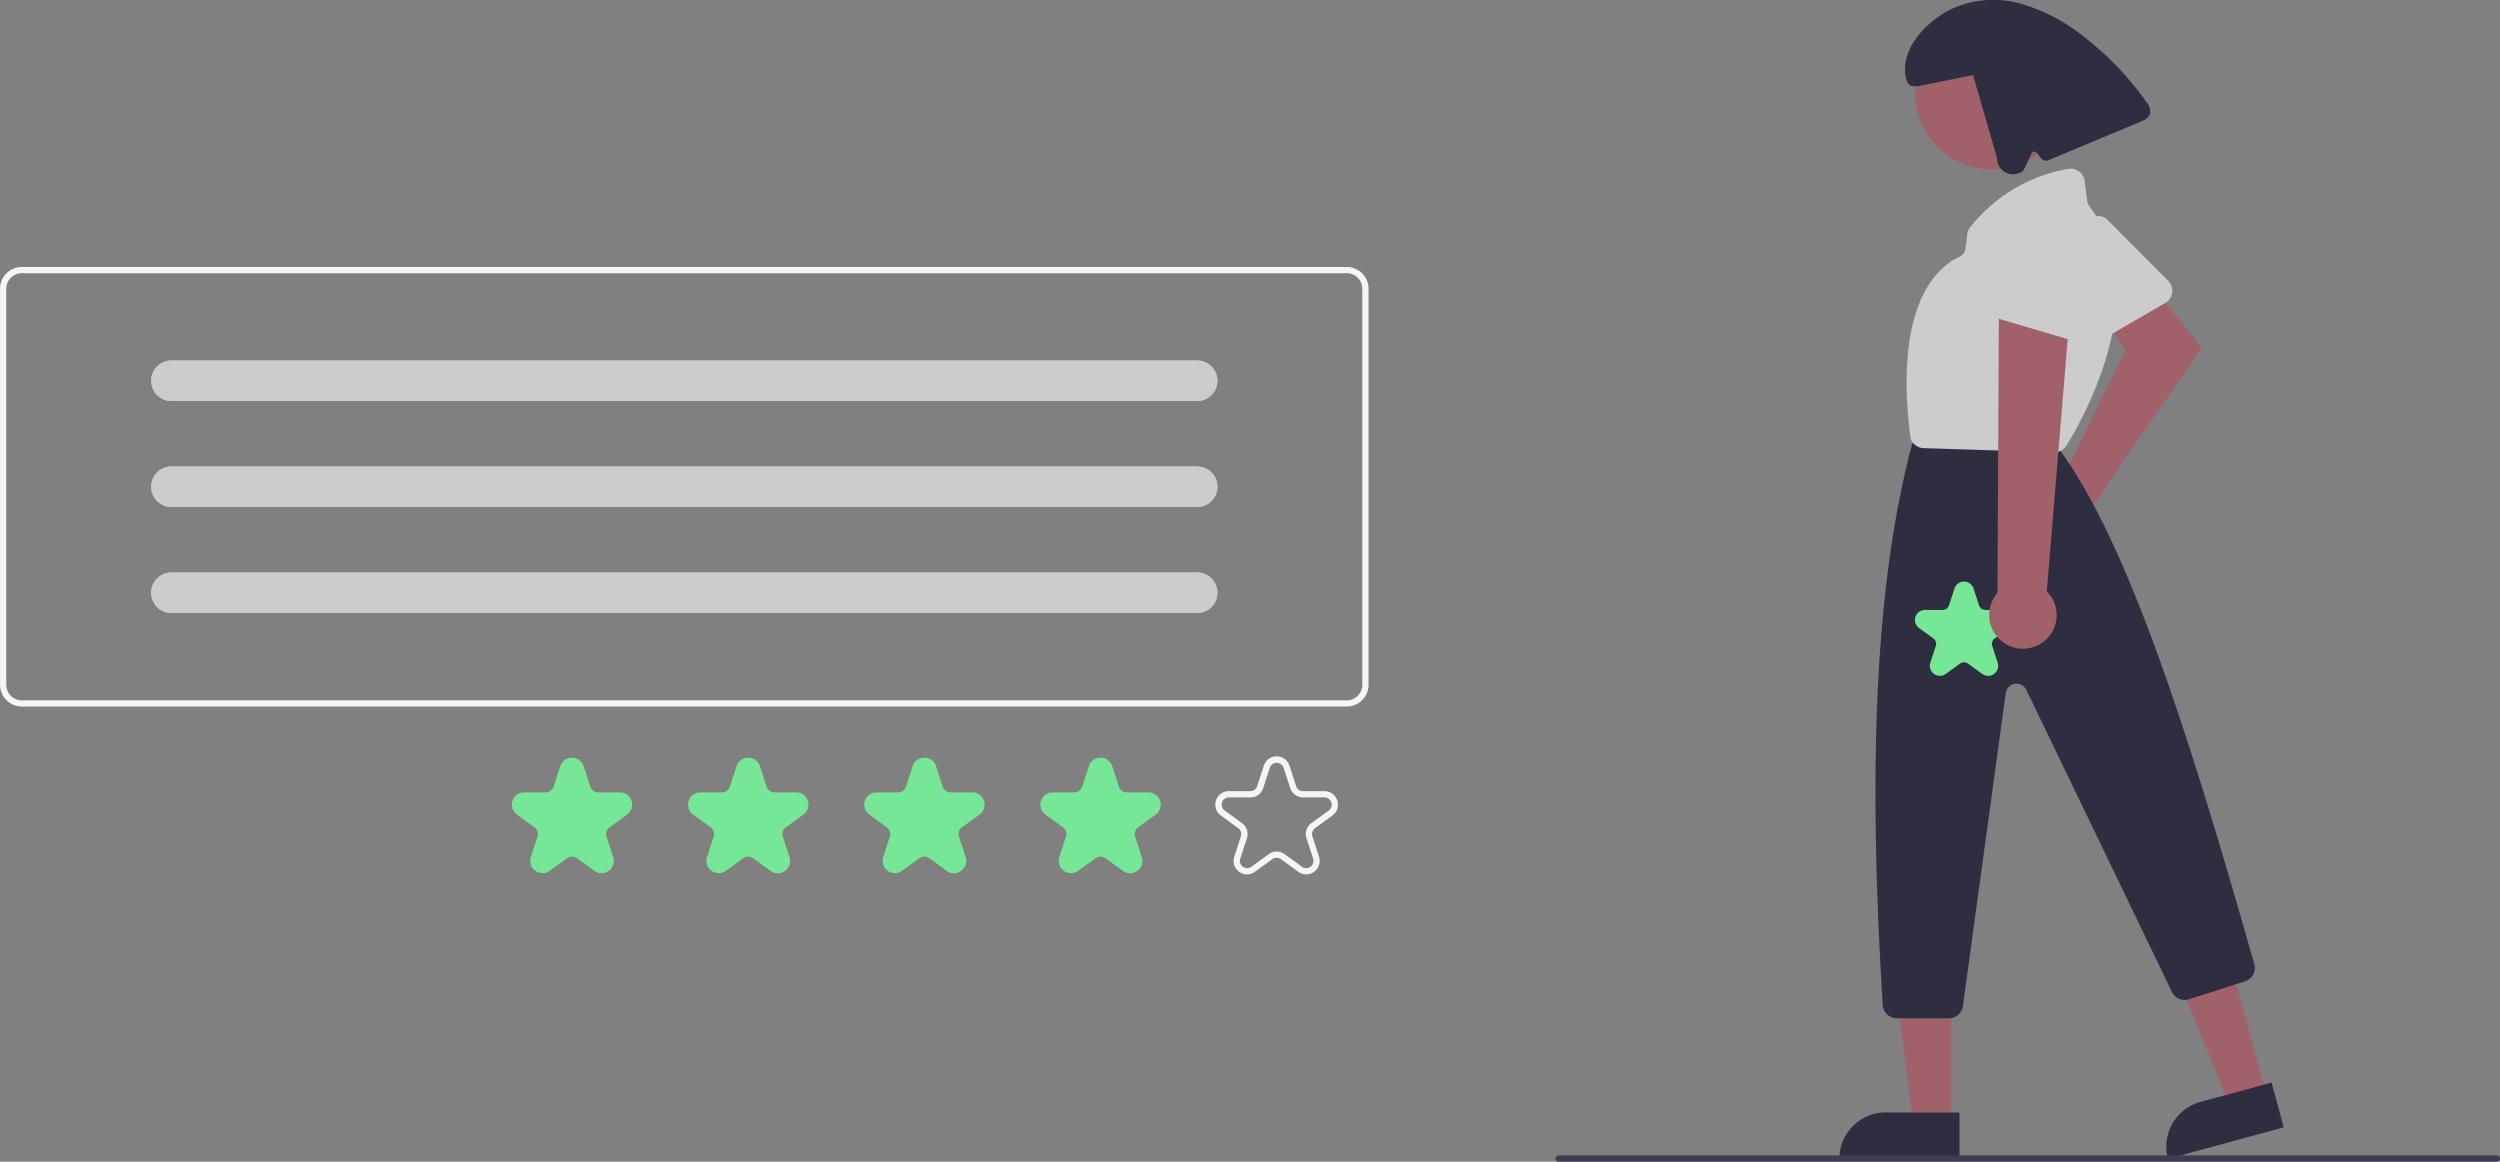 <svg xmlns="http://www.w3.org/2000/svg" width="146" height="67.841" viewBox="0 0 146 67.841">
  <rect x="0" y="0" width="146" height="67.841" fill="#808080" stroke="none"/>
  <g id="Group_19" data-name="Group 19" transform="translate(3313 -4042.357)">
    <path id="Path_203" data-name="Path 203" d="M851.2,448.256a1.918,1.918,0,0,1,.3-.063l3.987-8.1-1.217-1.825,2.514-2.2,3.16,3.867L853.5,449.3a1.911,1.911,0,1,1-2.3-1.048Z" transform="translate(-4044.358 3622.71)" fill="#a0616a"/>
    <path id="Path_204" data-name="Path 204" d="M861.053,420.074a.822.822,0,0,1-.185.146l-4.079,2.365a.819.819,0,0,1-1.151-.358l-1.984-4.191a.815.815,0,0,1,.28-1.028l2.529-1.72a.82.82,0,0,1,1.041.1l3.534,3.547A.82.82,0,0,1,861.053,420.074Z" transform="translate(-4047.409 3639.826)" fill="#ccc"/>
    <path id="Path_205" data-name="Path 205" d="M702.656,478.367l-2.154.586-3.285-8.028,3.179-.865Z" transform="translate(-3883.285 3627.952)" fill="#a0616a"/>
    <path id="Path_206" data-name="Path 206" d="M2.71,0h4.3V2.71H0A2.71,2.71,0,0,1,2.71,0Z" transform="translate(-3187.104 4107.419) rotate(-15.221)" fill="#2f2e41"/>
    <path id="Path_207" data-name="Path 207" d="M611.163,486.036h-2.232l-1.062-8.609h3.294Z" transform="translate(-3810.203 3621.926)" fill="#a0616a"/>
    <path id="Path_208" data-name="Path 208" d="M592.768,521.212h4.3v2.71h-7.015A2.71,2.71,0,0,1,592.768,521.212Z" transform="translate(-3795.634 3586.112)" fill="#2f2e41"/>
    <circle id="Ellipse_102" data-name="Ellipse 102" cx="4.471" cy="4.471" r="4.471" transform="translate(-3201.16 4043.312)" fill="#a0616a"/>
    <path id="Path_209" data-name="Path 209" d="M804.932,517.909h-3.05a.822.822,0,0,1-.818-.769c-.909-14.448-.377-24.812,1.673-32.616a.852.852,0,0,1,.033-.1l.163-.408a.815.815,0,0,1,.761-.515h6.272a.818.818,0,0,1,.622.286l.852.994c.017.019.032.039.047.06,3.842,5.357,7.284,15.831,11.272,29.908a.817.817,0,0,1-.539,1l-3.278,1.049a.824.824,0,0,1-.988-.424l-8.506-17.643a.637.637,0,0,0-1.205.19l-2.5,18.276A.822.822,0,0,1,804.932,517.909Z" transform="translate(-4004.109 3583.916)" fill="#2f2e41"/>
    <path id="Path_210" data-name="Path 210" d="M819.273,416.536h-.026l-7.619-.241a.816.816,0,0,1-.788-.72c-.966-7.818,1.683-9.912,2.867-10.45a.63.63,0,0,0,.366-.5l.1-.819a.816.816,0,0,1,.162-.4,9.363,9.363,0,0,1,5.735-3.419.818.818,0,0,1,.956.7l.153,1.177a.649.649,0,0,0,.13.308c3.87,5.06-.441,12.53-1.345,13.977h0A.821.821,0,0,1,819.273,416.536Z" transform="translate(-4012.286 3652.233)" fill="#ccc"/>
    <path id="Path_211" data-name="Path 211" d="M824.189,351.787a17.8,17.8,0,0,0-3.551-3.718,10.547,10.547,0,0,0-3.77-1.995,5.847,5.847,0,0,0-4.181.373c-1.264.672-2.572,2.007-2.58,3.439,0,.46.115,1.082.568,1l.131.017,3.278-.662,1.4,4.846a.936.936,0,0,0,1.517.746c.051-.021.486-1,.486-1a.182.182,0,0,1,.314-.053l.258.323a.364.364,0,0,0,.425.108l5.346-2.232c.246-.1.522-.237.593-.494A.881.881,0,0,0,824.189,351.787Z" transform="translate(-4011.856 3696.5)" fill="#2f2e41"/>
    <path id="Path_212" data-name="Path 212" d="M752.957,716.864h-54.8a.182.182,0,0,1,0-.364h54.8a.182.182,0,0,1,0,.364Z" transform="translate(-3920.139 3393.334)" fill="#3f3d56"/>
    <path id="Path_213" data-name="Path 213" d="M817.586,537.909a.584.584,0,0,1-.344-.114l-.829-.6a.4.4,0,0,0-.474,0l-.829.6a.585.585,0,0,1-.9-.654l.317-.974a.4.4,0,0,0-.147-.451l-.829-.6a.585.585,0,0,1,.344-1.058h1.024a.4.4,0,0,0,.383-.278l.317-.974a.585.585,0,0,1,1.113,0l.317.974a.4.4,0,0,0,.383.278h1.024a.585.585,0,0,1,.344,1.058l-.829.6a.4.4,0,0,0-.146.451l.317.974a.576.576,0,0,1-.213.654A.583.583,0,0,1,817.586,537.909Z" transform="translate(-4014.477 3543.919)" fill="#76e797"/>
    <path id="Path_214" data-name="Path 214" d="M840.235,461.76a1.956,1.956,0,0,0,.256-2.988l1.415-17.09-4.214.58-.08,16.6a1.966,1.966,0,0,0,2.622,2.894Z" transform="translate(-4033.958 3618.12)" fill="#a0616a"/>
    <path id="Path_215" data-name="Path 215" d="M840.869,422.426a.821.821,0,0,1-.233-.034l-4.523-1.33a.819.819,0,0,1-.533-1.082l1.674-4.325a.815.815,0,0,1,.938-.5l2.988.65a.82.82,0,0,1,.645.823l-.139,5.005A.82.82,0,0,1,840.869,422.426Z" transform="translate(-4032.646 3639.837)" fill="#ccc"/>
    <path id="Path_216" data-name="Path 216" d="M277.672,457.17H200.3a1.276,1.276,0,0,1-1.274-1.274V432.774A1.276,1.276,0,0,1,200.3,431.5h77.374a1.276,1.276,0,0,1,1.274,1.274V455.9A1.276,1.276,0,0,1,277.672,457.17ZM200.3,431.864a.911.911,0,0,0-.91.91V455.9a.911.911,0,0,0,.91.91h77.374a.911.911,0,0,0,.91-.91V432.774a.911.911,0,0,0-.91-.91Z" transform="translate(-3512.024 3626.448)" fill="#f5f5f5"/>
    <path id="Path_217" data-name="Path 217" d="M368.469,595.649a.715.715,0,0,1-.421-.139l-1.015-.738a.492.492,0,0,0-.58,0l-1.015.738a.717.717,0,0,1-1.1-.8l.388-1.193a.493.493,0,0,0-.179-.552l-1.015-.738a.717.717,0,0,1,.421-1.3H365.2a.492.492,0,0,0,.469-.341l.388-1.193a.717.717,0,0,1,1.363,0l.388,1.193a.492.492,0,0,0,.469.341h1.255a.717.717,0,0,1,.421,1.3l-1.015.738a.493.493,0,0,0-.179.552l.388,1.193a.706.706,0,0,1-.26.8.715.715,0,0,1-.421.139Z" transform="translate(-3646.337 3497.705)" fill="#76e797"/>
    <path id="Path_218" data-name="Path 218" d="M424.978,595.649a.715.715,0,0,1-.421-.139l-1.015-.738a.492.492,0,0,0-.58,0l-1.015.738a.717.717,0,0,1-1.1-.8l.388-1.193a.493.493,0,0,0-.179-.552l-1.015-.738a.717.717,0,0,1,.421-1.3h1.255a.492.492,0,0,0,.469-.341l.388-1.193a.717.717,0,0,1,1.363,0l.388,1.193a.492.492,0,0,0,.47.341h1.255a.717.717,0,0,1,.421,1.3l-1.015.738a.493.493,0,0,0-.179.552l.388,1.193a.706.706,0,0,1-.26.8.715.715,0,0,1-.421.139Z" transform="translate(-3692.558 3497.705)" fill="#76e797"/>
    <path id="Path_219" data-name="Path 219" d="M481.487,595.649a.715.715,0,0,1-.421-.139l-1.015-.738a.493.493,0,0,0-.58,0l-1.015.738a.717.717,0,0,1-1.1-.8l.388-1.193a.492.492,0,0,0-.179-.552l-1.015-.738a.717.717,0,0,1,.421-1.3h1.255a.492.492,0,0,0,.469-.341l.388-1.193a.717.717,0,0,1,1.363,0l.388,1.193a.492.492,0,0,0,.469.341h1.255a.717.717,0,0,1,.421,1.3l-1.015.738a.493.493,0,0,0-.179.552l.388,1.193a.706.706,0,0,1-.26.8A.715.715,0,0,1,481.487,595.649Z" transform="translate(-3738.779 3497.705)" fill="#76e797"/>
    <path id="Path_220" data-name="Path 220" d="M537.995,595.649a.715.715,0,0,1-.421-.139l-1.015-.738a.492.492,0,0,0-.58,0l-1.015.738a.717.717,0,0,1-1.1-.8l.388-1.193a.492.492,0,0,0-.179-.552l-1.015-.738a.717.717,0,0,1,.421-1.3h1.255a.493.493,0,0,0,.469-.341l.388-1.193a.717.717,0,0,1,1.363,0l.388,1.193a.493.493,0,0,0,.469.341h1.255a.717.717,0,0,1,.421,1.3l-1.015.738a.493.493,0,0,0-.179.552l.388,1.193a.706.706,0,0,1-.26.8.715.715,0,0,1-.421.139Z" transform="translate(-3785 3497.705)" fill="#76e797"/>
    <path id="Path_221" data-name="Path 221" d="M590.733,595.4a.785.785,0,0,1-.463-.153.776.776,0,0,1-.286-.88l.388-1.193a.422.422,0,0,0-.154-.473l-1.015-.738a.787.787,0,0,1,.463-1.424h1.255a.422.422,0,0,0,.4-.292l.388-1.193a.787.787,0,0,1,1.5,0l.388,1.193a.422.422,0,0,0,.4.292h1.255a.787.787,0,0,1,.463,1.424l-1.015.738a.422.422,0,0,0-.154.473l.388,1.193a.787.787,0,0,1-1.211.88l-1.015-.738a.422.422,0,0,0-.5,0l-1.015.738A.785.785,0,0,1,590.733,595.4Zm1.727-1.336a.786.786,0,0,1,.463.151l1.015.738a.423.423,0,0,0,.651-.473l-.388-1.193a.785.785,0,0,1,.286-.88l1.015-.738a.423.423,0,0,0-.249-.765H594a.785.785,0,0,1-.749-.544l-.388-1.193a.423.423,0,0,0-.8,0l-.388,1.193a.785.785,0,0,1-.749.544h-1.255a.423.423,0,0,0-.249.765l1.015.738a.785.785,0,0,1,.286.88l-.388,1.193a.423.423,0,0,0,.651.473l1.015-.738a.786.786,0,0,1,.463-.151Z" transform="translate(-3830.903 3498.022)" fill="#f5f5f5"/>
    <path id="Path_222" data-name="Path 222" d="M248.707,461.5a1.183,1.183,0,0,0,0,2.367h59.9a1.183,1.183,0,0,0,0-2.367Z" transform="translate(-3551.694 3601.91)" fill="#ccc"/>
    <path id="Path_223" data-name="Path 223" d="M248.707,495.5a1.183,1.183,0,1,0,0,2.367h59.9a1.183,1.183,0,0,0,0-2.367Z" transform="translate(-3551.694 3574.1)" fill="#ccc"/>
    <path id="Path_224" data-name="Path 224" d="M248.707,529.5a1.183,1.183,0,1,0,0,2.367h59.9a1.183,1.183,0,0,0,0-2.367Z" transform="translate(-3551.694 3546.29)" fill="#ccc"/>
    <path id="Path_225" data-name="Path 225" d="M248.707,461.5a1.183,1.183,0,0,0,0,2.367h59.9a1.183,1.183,0,0,0,0-2.367Z" transform="translate(-3551.694 3601.91)" fill="#ccc"/>
    <path id="Path_226" data-name="Path 226" d="M248.707,495.5a1.183,1.183,0,1,0,0,2.367h59.9a1.183,1.183,0,0,0,0-2.367Z" transform="translate(-3551.694 3574.1)" fill="#ccc"/>
    <path id="Path_227" data-name="Path 227" d="M248.707,529.5a1.183,1.183,0,1,0,0,2.367h59.9a1.183,1.183,0,0,0,0-2.367Z" transform="translate(-3551.694 3546.29)" fill="#ccc"/>
  </g>
</svg>
